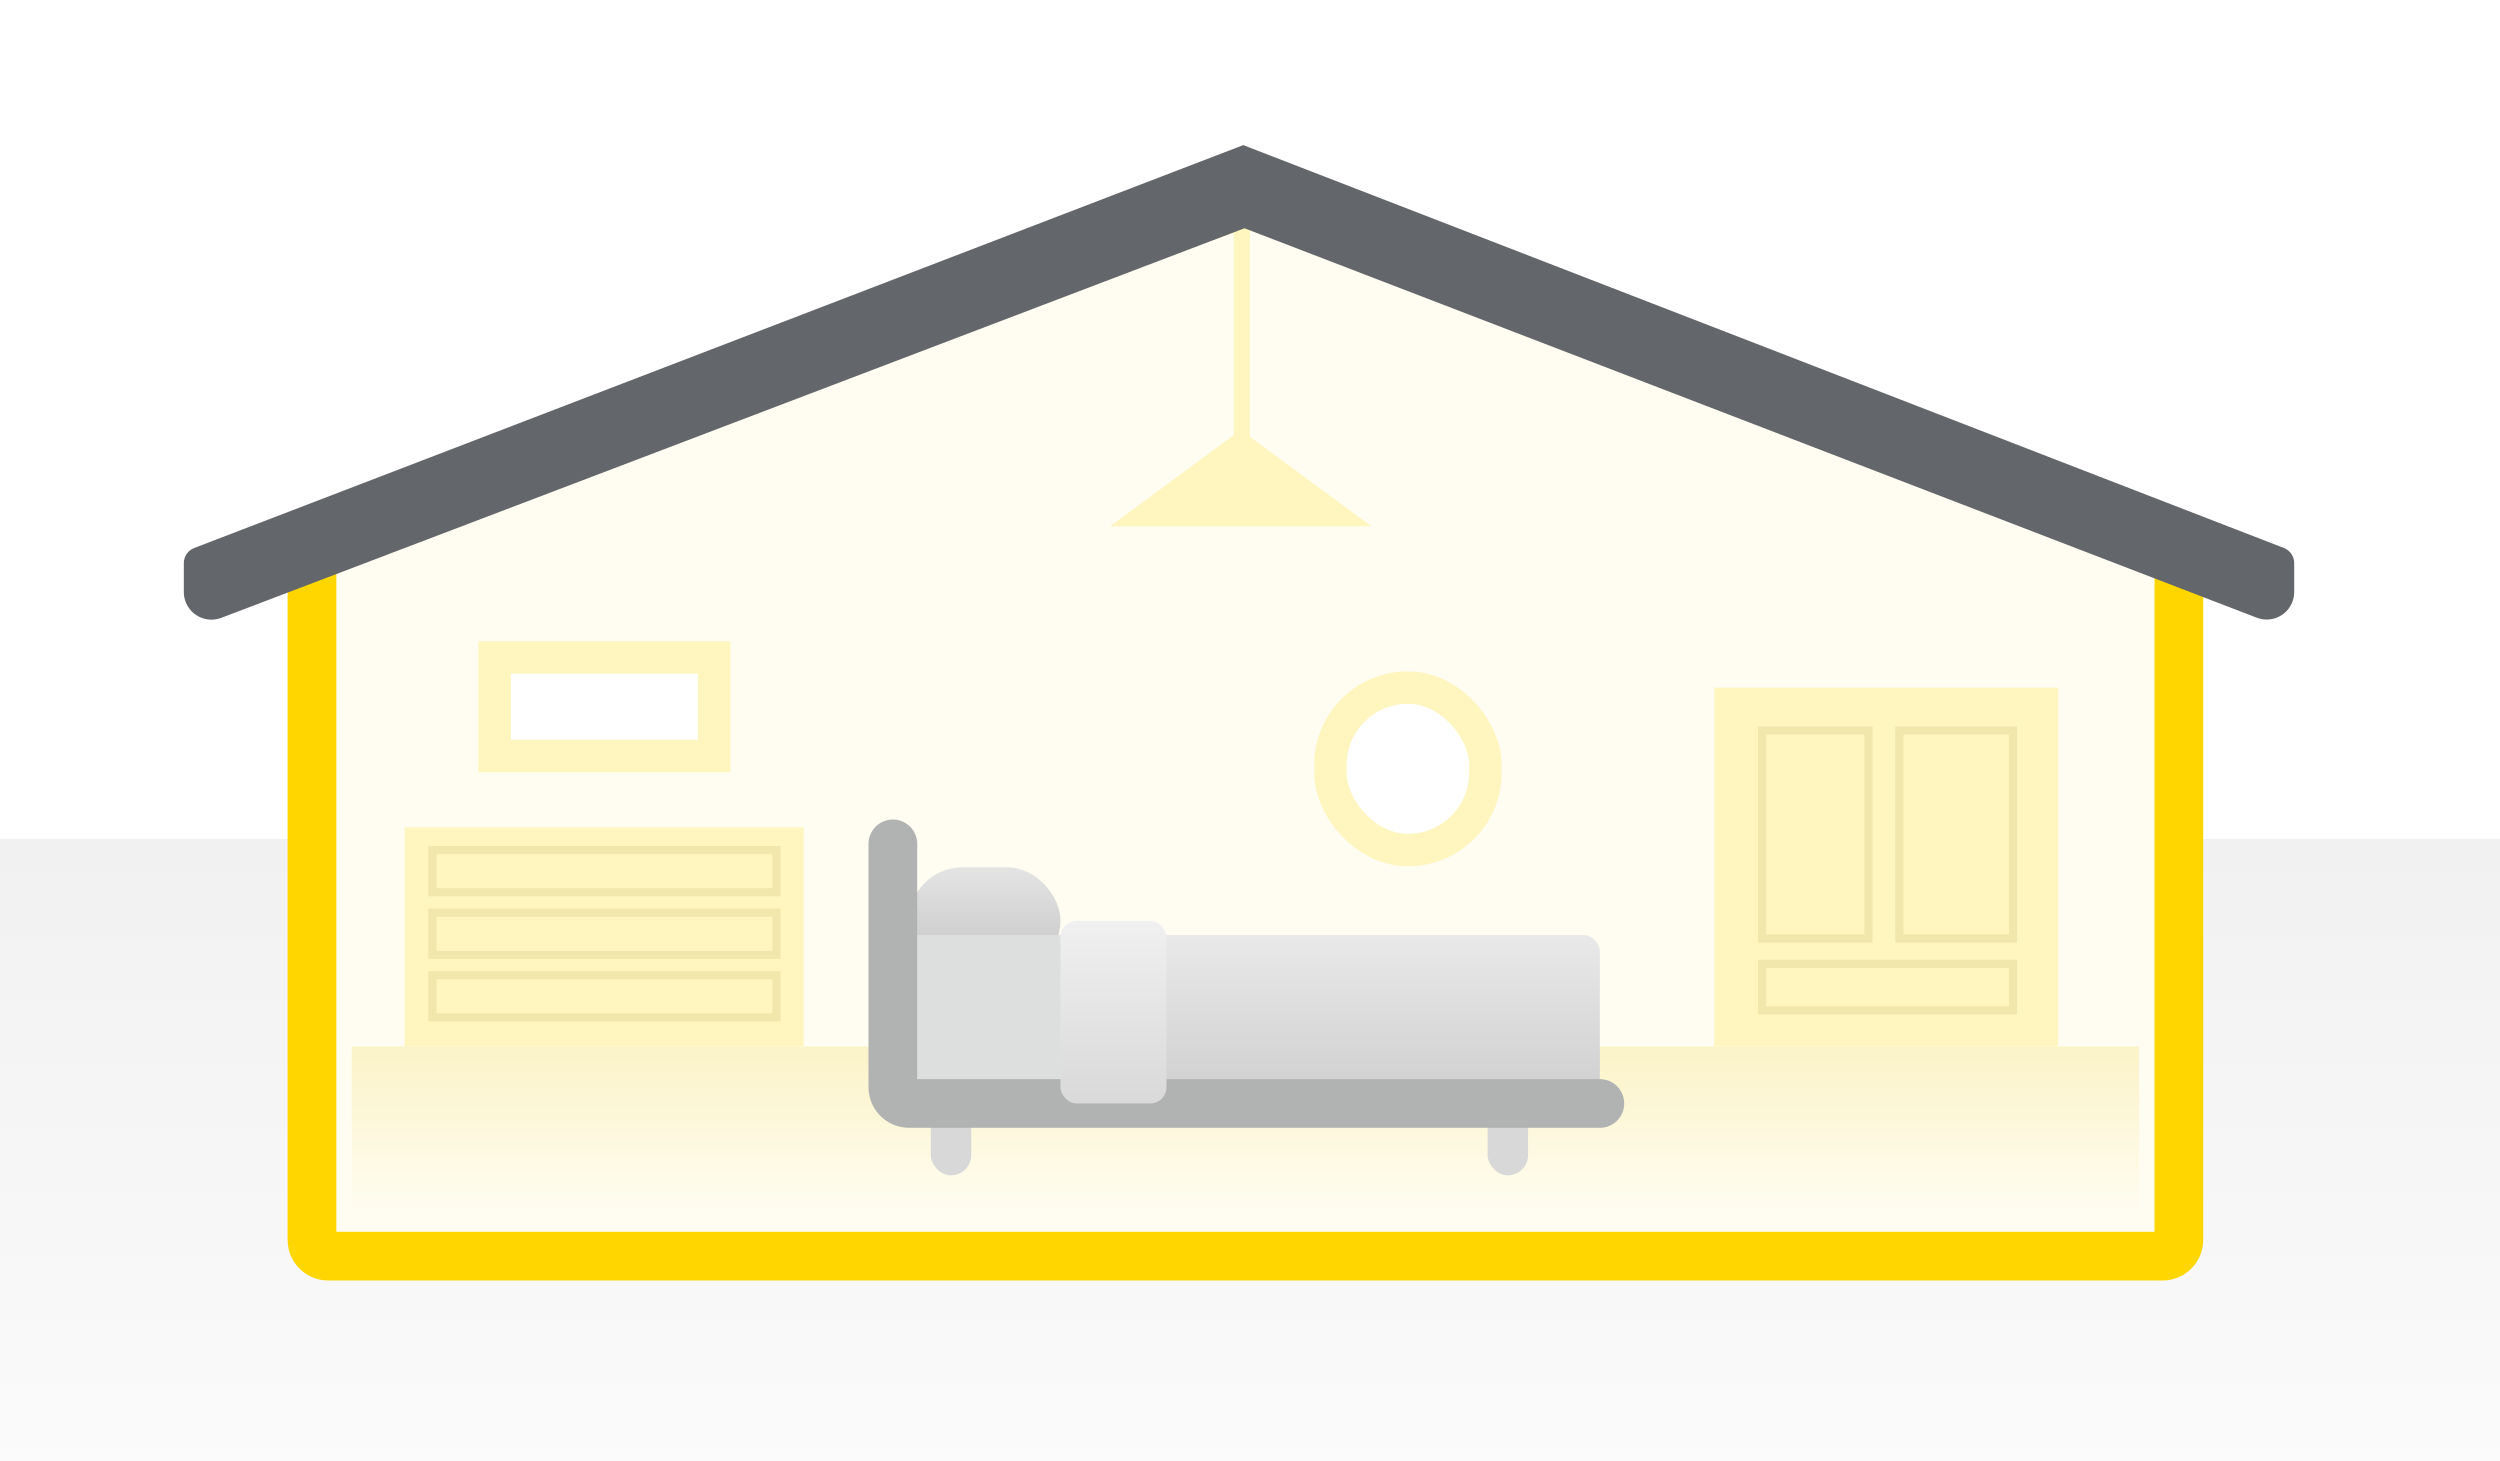 <?xml version="1.0" encoding="UTF-8"?>
<svg width="154px" height="90px" viewBox="0 0 154 90" version="1.1" xmlns="http://www.w3.org/2000/svg" xmlns:xlink="http://www.w3.org/1999/xlink" style="background: #FFFFFF;">
    <title>Quiz_single floor</title>
    <defs>
        <linearGradient x1="50%" y1="0%" x2="50%" y2="100%" id="linearGradient-1">
            <stop stop-color="#F1F1F1" offset="0%"></stop>
            <stop stop-color="#FFFFFF" offset="100%"></stop>
        </linearGradient>
        <linearGradient x1="50%" y1="0%" x2="50%" y2="100%" id="linearGradient-2">
            <stop stop-color="#FBF3C8" offset="0%"></stop>
            <stop stop-color="#FFFDF2" offset="100%"></stop>
        </linearGradient>
        <linearGradient x1="50%" y1="0%" x2="50%" y2="100%" id="linearGradient-3">
            <stop stop-color="#E4E4E4" offset="0%"></stop>
            <stop stop-color="#C4C4C4" offset="100%"></stop>
        </linearGradient>
        <linearGradient x1="50%" y1="0%" x2="50%" y2="100%" id="linearGradient-4">
            <stop stop-color="#E9E9E9" offset="0%"></stop>
            <stop stop-color="#CECECE" offset="100%"></stop>
        </linearGradient>
        <linearGradient x1="50%" y1="0%" x2="50%" y2="100%" id="linearGradient-5">
            <stop stop-color="#F0F0F0" offset="0%"></stop>
            <stop stop-color="#DAD9D9" offset="100%"></stop>
        </linearGradient>
    </defs>
    <g id="Quiz_single-floor" stroke="none" stroke-width="1" fill="none" fill-rule="evenodd">
        <rect fill="#FFFFFF" x="0" y="0" width="154" height="90"></rect>
        <g id="Group" transform="translate(-1.647, 11.934)">
            <rect id="Rectangle" fill="url(#linearGradient-1)" x="0.647" y="39.75" width="155" height="55.5"></rect>
            <path d="M20.865,21.331 L78.356,0.521 L135.865,21.331 L135.865,64.444 C135.865,64.997 135.418,65.444 134.865,65.444 L21.865,65.444 C21.313,65.444 20.865,64.997 20.865,64.444 L20.865,21.331 L20.865,21.331 Z" id="Rectangle" stroke="#FFD600" stroke-width="3" fill="#FFFDF2"></path>
            <rect id="Rectangle" fill="url(#linearGradient-2)" x="23.311" y="52.535" width="110.108" height="10.5"></rect>
            <g id="Bed" transform="translate(56.647, 40.048)">
                <rect id="Rectangle" fill="#D8D8D8" x="2.336" y="11.285" width="2.493" height="9.134" rx="1.246"></rect>
                <rect id="Rectangle" fill="#D8D8D8" x="36.637" y="11.285" width="2.493" height="9.134" rx="1.246"></rect>
                <rect id="Rectangle" fill="url(#linearGradient-3)" x="1.005" y="1.442" width="9.319" height="6.553" rx="3.277"></rect>
                <path d="M1,5.614 L12.589,5.614 C13.141,5.614 13.589,6.062 13.589,6.614 L13.589,14.992 C13.589,15.544 13.141,15.992 12.589,15.992 L5.189,15.992 C2.323,15.992 3.50955043e-16,13.669 0,10.803 L0,6.614 C-2.8967998e-16,6.062 0.448,5.614 1,5.614 Z" id="Rectangle" fill="#DDDEDE"></path>
                <rect id="Rectangle" fill="url(#linearGradient-4)" x="14.816" y="5.614" width="28.735" height="10.378" rx="1"></rect>
                <path d="M0,0 L0,14.992 C-1.5440923e-16,15.544 0.448,15.992 1,15.992 L43.551,15.992 L43.551,15.992" id="Path" stroke="#B1B3B3" stroke-width="3" stroke-linecap="round" stroke-linejoin="round"></path>
                <rect id="Rectangle" fill="url(#linearGradient-5)" x="10.323" y="4.749" width="6.531" height="11.243" rx="1"></rect>
            </g>
        </g>
        <rect id="Rectangle" stroke="#FFF5BF" stroke-width="2" fill="#FFFFFF" x="81.949" y="42.354" width="9.555" height="10.01" rx="4.778"></rect>
        <rect id="Rectangle" stroke="#FFF5BF" stroke-width="2" fill="#FFFFFF" x="30.473" y="40.5" width="13.521" height="6.066"></rect>
        <rect id="Rectangle" fill="#FFF5BF" x="24.926" y="50.969" width="24.585" height="13.5"></rect>
        <rect id="Rectangle" stroke="#F1E6AB" stroke-width="0.5" x="107.5" y="47.969" width="7" height="13.5"></rect>
        <rect id="Rectangle" fill="#FFF5BF" x="105.595" y="42.354" width="21.192" height="22.114"></rect>
        <rect id="Rectangle" stroke="#F1E6AB" stroke-width="0.5" x="108.542" y="45" width="6.558" height="12.816"></rect>
        <rect id="Rectangle" stroke="#F1E6AB" stroke-width="0.5" x="26.638" y="60.073" width="21.192" height="2.598"></rect>
        <rect id="Rectangle" stroke="#F1E6AB" stroke-width="0.5" x="26.638" y="56.219" width="21.192" height="2.598"></rect>
        <rect id="Rectangle" stroke="#F1E6AB" stroke-width="0.5" x="26.638" y="52.364" width="21.192" height="2.598"></rect>
        <rect id="Rectangle" stroke="#F1E6AB" stroke-width="0.5" x="117" y="45" width="7" height="12.816"></rect>
        <rect id="Rectangle" stroke="#F1E6AB" stroke-width="0.5" x="108.542" y="59.372" width="15.458" height="2.869"></rect>
        <line x1="76.5" y1="11.454" x2="76.5" y2="29.454" id="Line-3" stroke="#FFF5BF" stroke-linecap="square"></line>
        <polygon id="Triangle" fill="#FFF5BF" points="76.428 26.485 84.483 32.423 68.374 32.423"></polygon>
        <path d="M11.965,33.756 L76.585,8.939 L76.585,8.939 L140.684,33.755 C141.069,33.904 141.323,34.274 141.323,34.687 L141.323,36.47 C141.323,37.406 140.564,38.165 139.628,38.165 C139.42,38.165 139.214,38.127 139.02,38.052 L76.66,14.061 L76.66,14.061 L13.63,38.06 C12.752,38.395 11.769,37.954 11.435,37.076 C11.361,36.882 11.323,36.677 11.323,36.47 L11.323,34.689 C11.323,34.275 11.578,33.904 11.965,33.756 Z" id="Rectangle" fill="#63666A"></path>
    </g>
</svg>